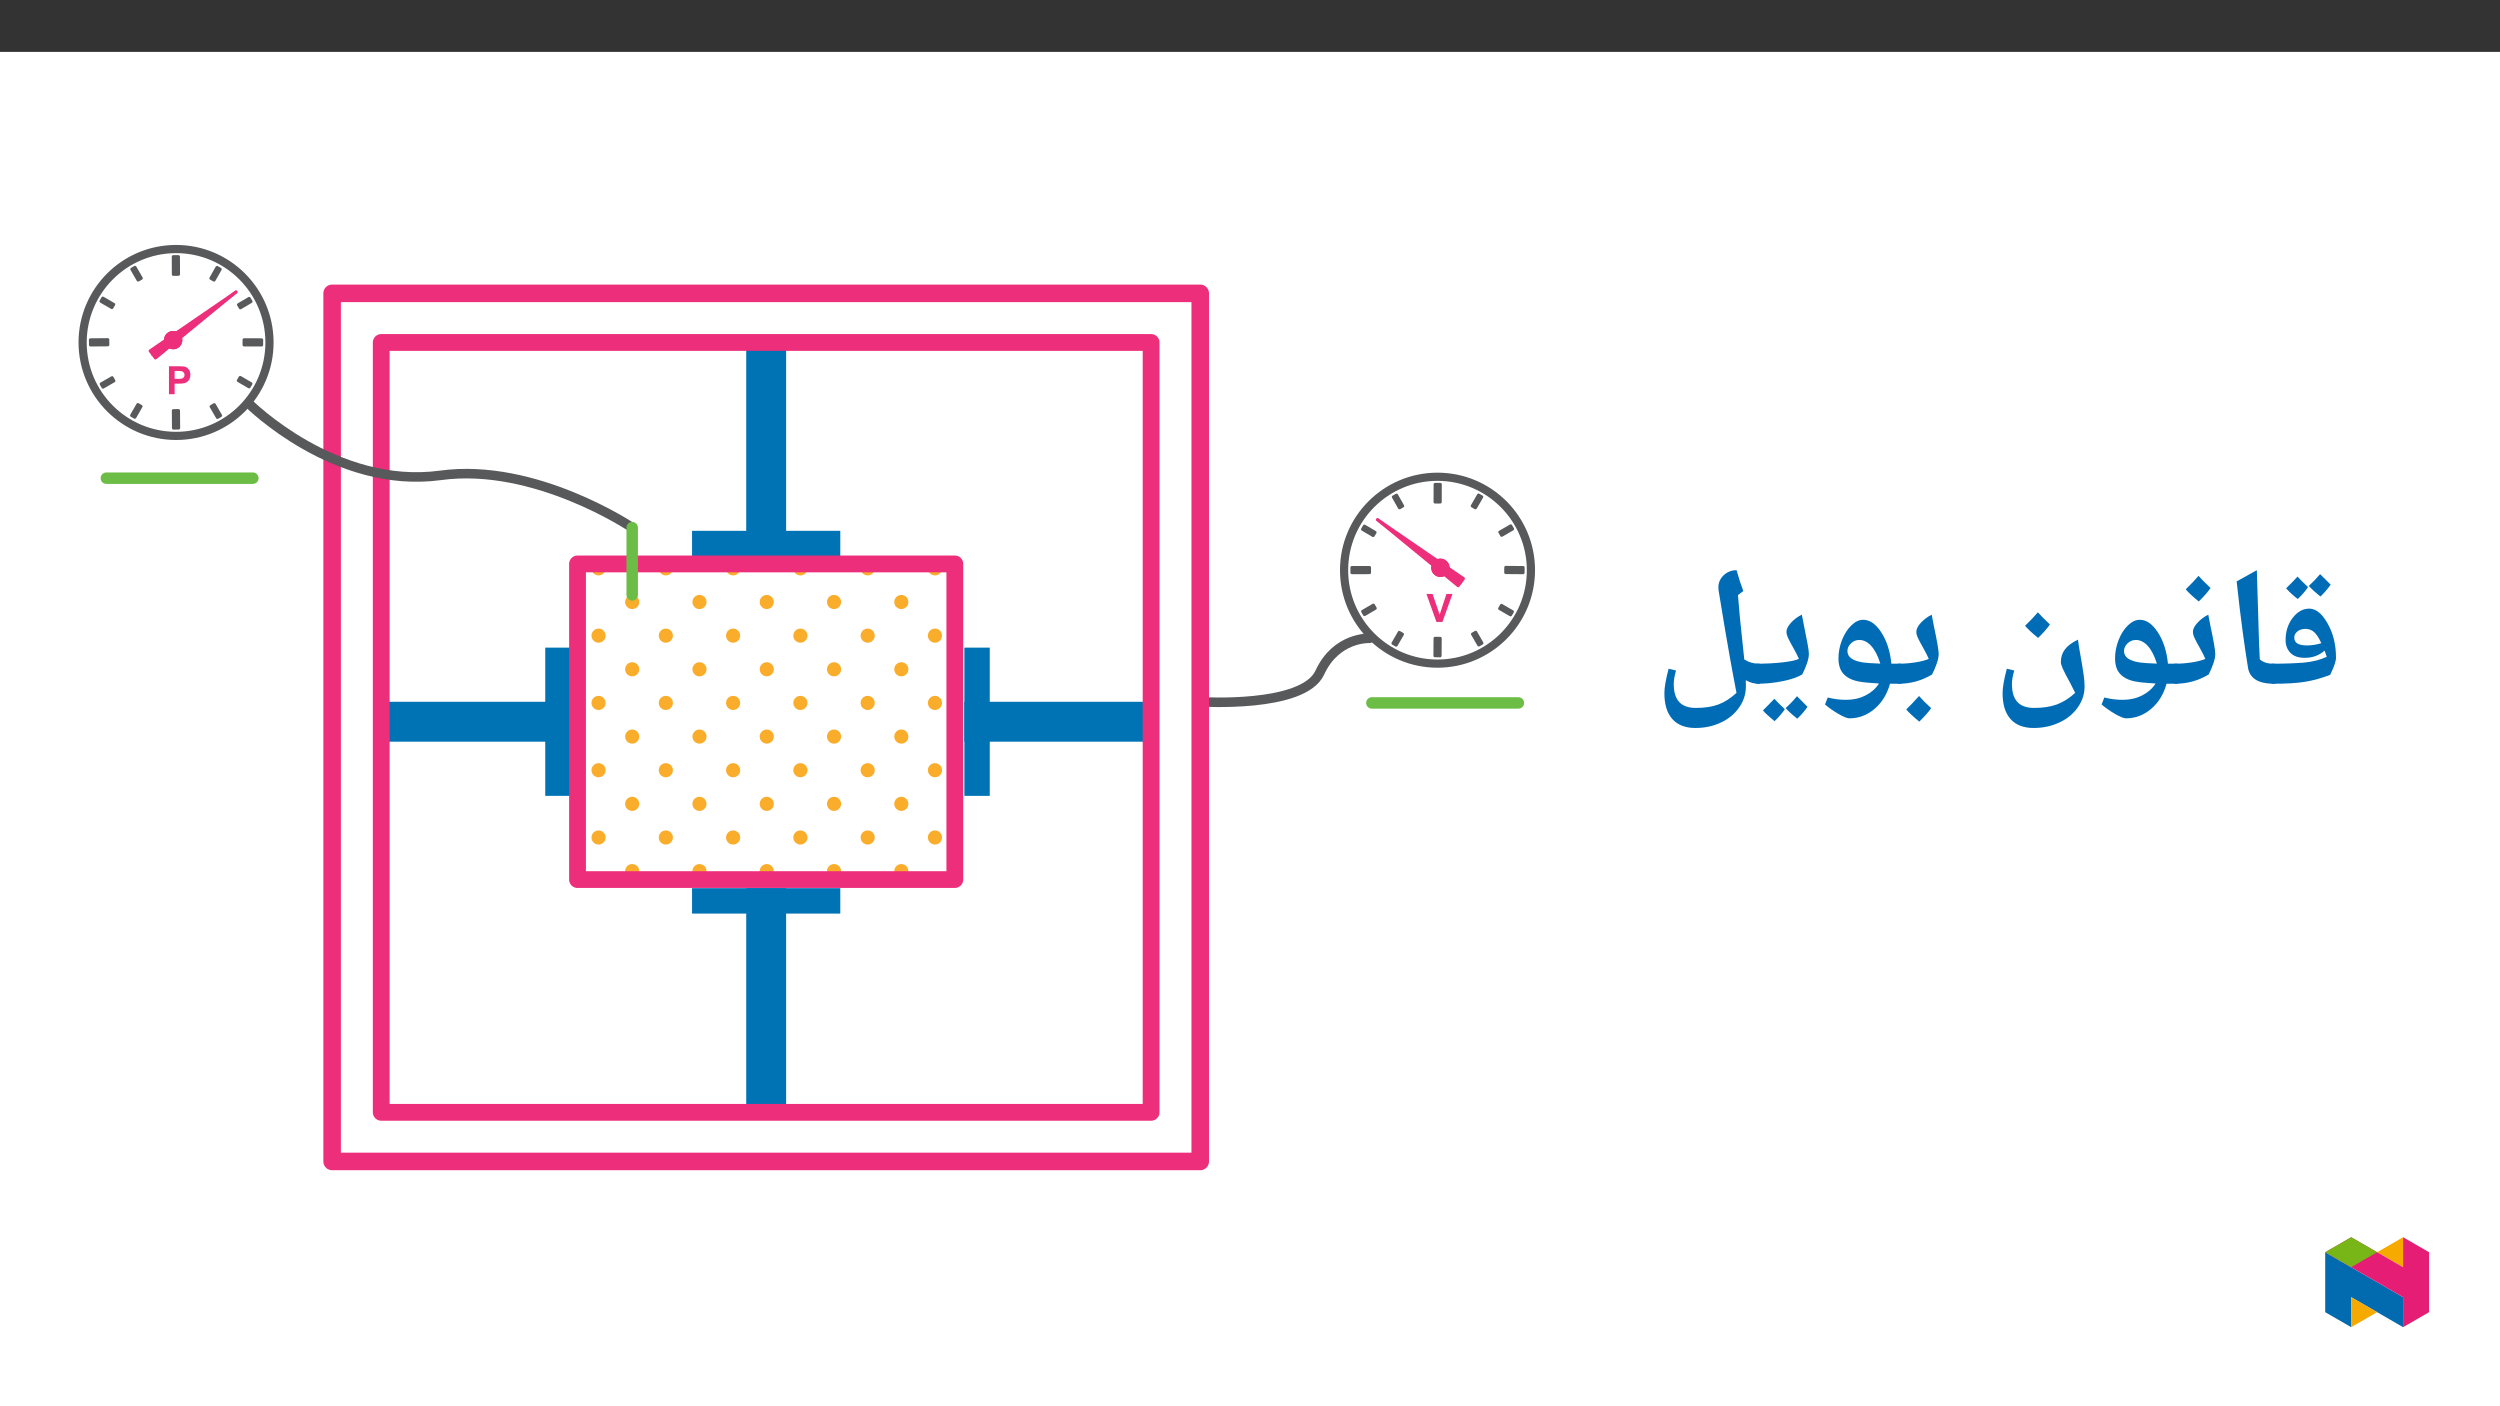 ﻿<?xml version="1.0" encoding="utf-8"?>
<svg xmlns="http://www.w3.org/2000/svg" xmlns:xlink="http://www.w3.org/1999/xlink" viewBox="0 0 960 540" version="1.1">
  <rect x="0" y="0" width="960" height="540" fill="#333333" stroke="none"/>
  <defs>
    <g>
      <symbol overflow="visible" id="glyph0-0">
        <path style="stroke:none;" d="M 1.875 0 L 1.875 -9.375 L 9.375 -9.375 L 9.375 0 Z M 2.109 -0.234 L 9.141 -0.234 L 9.141 -9.141 L 2.109 -9.141 Z M 2.109 -0.234 " />
      </symbol>
      <symbol overflow="visible" id="glyph0-1">
        <path style="stroke:none;" d="M 3.828 0 L 0 -10.734 L 2.344 -10.734 L 5.062 -2.797 L 7.688 -10.734 L 9.984 -10.734 L 6.141 0 Z M 3.828 0 " />
      </symbol>
      <symbol overflow="visible" id="glyph0-2">
        <path style="stroke:none;" d="M 1.094 0 L 1.094 -10.734 L 4.578 -10.734 C 5.891 -10.734 6.75 -10.68 7.156 -10.578 C 7.77 -10.41 8.281 -10.055 8.688 -9.516 C 9.102 -8.984 9.312 -8.289 9.312 -7.438 C 9.312 -6.781 9.191 -6.223 8.953 -5.766 C 8.711 -5.316 8.41 -4.961 8.047 -4.703 C 7.68 -4.453 7.305 -4.285 6.922 -4.203 C 6.398 -4.098 5.648 -4.047 4.672 -4.047 L 3.266 -4.047 L 3.266 0 Z M 3.266 -8.922 L 3.266 -5.875 L 4.453 -5.875 C 5.305 -5.875 5.875 -5.93 6.156 -6.047 C 6.445 -6.16 6.672 -6.332 6.828 -6.562 C 6.992 -6.801 7.078 -7.082 7.078 -7.406 C 7.078 -7.789 6.961 -8.109 6.734 -8.359 C 6.504 -8.617 6.211 -8.781 5.859 -8.844 C 5.609 -8.895 5.094 -8.922 4.312 -8.922 Z M 3.266 -8.922 " />
      </symbol>
      <symbol overflow="visible" id="glyph1-0">
        <path style="stroke:none;" d="M 6.125 -46.406 L 32.812 -46.406 L 32.812 0 L 6.125 0 Z M 9.422 -3.297 L 29.516 -3.297 L 29.516 -43.094 L 9.422 -43.094 Z M 9.422 -3.297 " />
      </symbol>
      <symbol overflow="visible" id="glyph1-1">
        <path style="stroke:none;" d="M 15.938 3.75 Z M 13.547 -33.234 Z M 20.922 -10.922 C 20.723 -11.492 20.445 -12.285 20.094 -13.297 C 19.051 -12.391 17.898 -11.703 16.641 -11.234 C 15.391 -10.766 14.008 -10.531 12.5 -10.531 C 10.008 -10.531 8.156 -11.176 6.938 -12.469 C 5.719 -13.758 5.109 -15.379 5.109 -17.328 C 5.109 -20.629 6.008 -23.469 7.812 -25.844 C 9.625 -28.227 11.75 -29.422 14.188 -29.422 C 16.75 -29.422 19.102 -27.52 21.25 -23.719 C 23.395 -19.926 24.469 -15.551 24.469 -10.594 C 24.469 -9.238 23.719 -7.039 22.219 -4 C 19.039 -2.77 15.906 -1.891 12.812 -1.359 C 9.727 -0.836 5.477 -0.578 0.062 -0.578 C -0.344 -0.578 -0.547 -0.773 -0.547 -1.172 L -0.547 -7.75 C -0.547 -8.102 -0.344 -8.281 0.062 -8.281 C 4.82 -8.281 8.848 -8.422 12.141 -8.703 C 15.43 -8.992 18.359 -9.734 20.922 -10.922 Z M 8.438 -18.375 C 8.438 -17.344 8.82 -16.57 9.594 -16.062 C 10.375 -15.551 11.629 -15.297 13.359 -15.297 C 15.141 -15.297 16.961 -15.582 18.828 -16.156 C 17.973 -18.062 17.082 -19.453 16.156 -20.328 C 15.227 -21.203 14.098 -21.641 12.766 -21.641 C 11.43 -21.641 10.375 -21.301 9.594 -20.625 C 8.82 -19.945 8.438 -19.195 8.438 -18.375 Z M 13.734 -37.688 C 12.648 -36.102 11.328 -34.582 9.766 -33.125 C 7.898 -34.582 6.414 -35.945 5.312 -37.219 L 7.641 -39.562 L 9.703 -41.719 C 10.504 -40.789 11.848 -39.445 13.734 -37.688 Z M 22.422 -38.641 C 21.297 -37.016 19.984 -35.492 18.484 -34.078 C 16.691 -35.492 15.203 -36.848 14.016 -38.141 C 15.598 -39.598 17.047 -41.109 18.359 -42.672 C 19.141 -41.848 20.492 -40.504 22.422 -38.641 Z M 13.922 -44.266 Z M 13.891 -33.125 Z M 13.891 -33.125 " />
      </symbol>
      <symbol overflow="visible" id="glyph1-2">
        <path style="stroke:none;" d="M 19.844 -1.109 C 19.844 -0.754 19.66 -0.578 19.297 -0.578 C 13.305 -0.578 9.977 -2.633 9.312 -6.75 C 8.645 -10.863 7.957 -15.516 7.25 -20.703 C 6.539 -25.898 5.773 -32.297 4.953 -39.891 L 12.703 -44.188 L 13.609 -14.406 L 13.609 -15.047 L 13.844 -9.938 C 14.625 -9.301 15.445 -8.859 16.312 -8.609 C 17.176 -8.367 18.211 -8.25 19.422 -8.25 C 19.703 -8.25 19.844 -8.082 19.844 -7.75 Z M 8.312 -47.359 Z M 11.266 3.75 Z M 11.266 3.75 " />
      </symbol>
      <symbol overflow="visible" id="glyph1-3">
        <path style="stroke:none;" d="M 0 -0.578 C -0.363 -0.578 -0.547 -0.754 -0.547 -1.109 L -0.547 -7.75 C -0.547 -8.102 -0.363 -8.281 0 -8.281 C 2.156 -8.281 4.32 -8.453 6.5 -8.797 C 8.688 -9.148 10.379 -9.594 11.578 -10.125 C 11.016 -11.395 10.445 -12.539 9.875 -13.562 C 9.301 -14.594 8.785 -15.523 8.328 -16.359 C 7.879 -17.191 7.508 -17.945 7.219 -18.625 C 6.938 -19.301 6.797 -19.926 6.797 -20.5 C 6.797 -21.562 7.379 -22.727 8.547 -24 C 9.723 -25.27 11.109 -26.305 12.703 -27.109 L 13.516 -22.859 C 14.766 -17.035 15.391 -13.414 15.391 -12 C 15.391 -11 15.141 -9.781 14.641 -8.344 C 14.148 -6.906 13.555 -5.508 12.859 -4.156 C 8.922 -1.77 4.633 -0.578 0 -0.578 Z M 9.016 -31.859 Z M 8.25 3.75 Z M 13.578 -37.344 C 12.547 -35.844 11.035 -34.117 9.047 -32.172 C 6.91 -33.898 5.238 -35.453 4.031 -36.828 C 6.02 -38.754 7.66 -40.484 8.953 -42.016 C 9.879 -40.953 11.422 -39.395 13.578 -37.344 Z M 9.047 -31.531 Z M 8.984 -43.594 Z M 8.984 -43.594 " />
      </symbol>
      <symbol overflow="visible" id="glyph1-4">
        <path style="stroke:none;" d="M 32.281 -0.578 L 28.281 -0.578 C 27.156 3.461 25.172 6.688 22.328 9.094 C 19.484 11.5 16.273 12.703 12.703 12.703 C 11.867 12.703 10.504 12.16 8.609 11.078 C 6.723 9.992 4.961 8.766 3.328 7.391 L 4.375 4.703 C 6.688 5.297 9.055 5.594 11.484 5.594 C 14.234 5.594 16.711 5.023 18.922 3.891 C 21.141 2.754 22.852 1.234 24.062 -0.672 C 20.332 -0.879 17.633 -1.156 15.969 -1.5 C 14.312 -1.852 12.91 -2.422 11.766 -3.203 C 10.629 -3.984 9.801 -4.957 9.281 -6.125 C 8.758 -7.289 8.5 -8.695 8.5 -10.344 C 8.5 -12.719 8.953 -15.062 9.859 -17.375 C 10.773 -19.695 11.973 -21.57 13.453 -23 C 14.93 -24.426 16.438 -25.141 17.969 -25.141 C 20.551 -25.141 22.891 -23.508 24.984 -20.25 C 27.078 -16.988 28.352 -13 28.812 -8.281 L 32.281 -8.281 C 32.633 -8.281 32.812 -8.102 32.812 -7.75 L 32.812 -1.109 C 32.812 -0.754 32.633 -0.578 32.281 -0.578 Z M 16.5 -17.391 C 15.227 -17.391 14.148 -16.945 13.266 -16.062 C 12.379 -15.176 11.938 -14.203 11.938 -13.141 C 11.938 -10.742 14.07 -9.266 18.344 -8.703 C 19.27 -8.566 21.344 -8.438 24.562 -8.312 C 23.656 -11.258 22.504 -13.508 21.109 -15.062 C 19.711 -16.613 18.176 -17.391 16.5 -17.391 Z M 17.609 -29.891 Z M 14.281 15.875 Z M 17.297 -39.109 Z M 17.297 -39.109 " />
      </symbol>
      <symbol overflow="visible" id="glyph1-5">
        <path style="stroke:none;" d="M 16.344 16.406 C 12.445 16.406 9.484 15.258 7.453 12.969 C 5.422 10.688 4.406 7.379 4.406 3.047 C 4.406 0.867 4.945 -2.258 6.031 -6.344 L 8.891 -5.656 C 8.297 -3.688 8 -1.957 8 -0.469 C 8 2.613 8.695 4.91 10.094 6.422 C 11.488 7.941 13.625 8.703 16.5 8.703 C 19.926 8.703 22.836 8.258 25.234 7.375 C 27.641 6.5 29.988 5.016 32.281 2.922 L 30.438 -0.734 C 28.938 -3.484 27.953 -5.383 27.484 -6.438 C 27.016 -7.5 26.781 -8.336 26.781 -8.953 C 26.781 -10.797 27.312 -12.414 28.375 -13.812 C 29.438 -15.207 31.098 -16.441 33.359 -17.516 C 33.547 -15.992 33.785 -14.414 34.078 -12.781 C 34.379 -11.156 34.66 -9.562 34.922 -8 C 35.191 -6.438 35.422 -4.926 35.609 -3.469 C 35.797 -2.02 35.891 -0.707 35.891 0.469 C 35.891 3.352 35.02 6.031 33.281 8.5 C 31.551 10.977 29.18 12.914 26.172 14.312 C 23.172 15.707 19.895 16.406 16.344 16.406 Z M 17.703 -17.516 Z M 2.188 16.469 Z M 17.938 19.578 Z M 22.578 -23.344 C 21.547 -21.844 20.035 -20.117 18.047 -18.172 C 15.91 -19.898 14.238 -21.453 13.031 -22.828 C 15.02 -24.754 16.66 -26.484 17.953 -28.016 C 18.879 -26.953 20.422 -25.395 22.578 -23.344 Z M 18.047 -17.531 Z M 17.984 -29.594 Z M 17.984 -29.594 " />
      </symbol>
      <symbol overflow="visible" id="glyph1-6">
        <path style="stroke:none;" d="M 0 -0.578 C -0.363 -0.578 -0.547 -0.754 -0.547 -1.109 L -0.547 -7.75 C -0.547 -8.102 -0.363 -8.281 0 -8.281 C 2.156 -8.281 4.32 -8.453 6.5 -8.797 C 8.688 -9.148 10.379 -9.594 11.578 -10.125 C 11.016 -11.395 10.445 -12.539 9.875 -13.562 C 9.301 -14.594 8.785 -15.523 8.328 -16.359 C 7.879 -17.191 7.508 -17.945 7.219 -18.625 C 6.938 -19.301 6.797 -19.926 6.797 -20.5 C 6.797 -21.562 7.379 -22.727 8.547 -24 C 9.723 -25.27 11.109 -26.305 12.703 -27.109 L 13.516 -22.859 C 14.766 -17.035 15.391 -13.414 15.391 -12 C 15.391 -11 15.141 -9.781 14.641 -8.344 C 14.148 -6.906 13.555 -5.508 12.859 -4.156 C 8.922 -1.77 4.633 -0.578 0 -0.578 Z M 9.016 -31.859 Z M 8.25 3.75 Z M 12.5 8.797 C 11.508 10.234 9.988 11.957 7.938 13.969 C 5.645 12.082 3.973 10.523 2.922 9.297 C 4.629 7.629 6.27 5.906 7.844 4.125 C 8.914 5.375 10.469 6.93 12.5 8.797 Z M 7.844 2.547 Z M 7.938 14.594 Z M 7.844 3.484 Z M 7.938 9.047 Z M 7.938 9.047 " />
      </symbol>
      <symbol overflow="visible" id="glyph1-7">
        <path style="stroke:none;" d="M 0 -0.578 C -0.363 -0.578 -0.547 -0.754 -0.547 -1.109 L -0.547 -7.75 C -0.547 -8.102 -0.363 -8.281 0 -8.281 C 3.406 -8.281 6.625 -8.445 9.656 -8.781 C 12.695 -9.125 14.82 -9.57 16.031 -10.125 C 15.457 -11.395 14.883 -12.539 14.312 -13.562 C 13.738 -14.594 13.223 -15.523 12.766 -16.359 C 12.316 -17.191 11.945 -17.945 11.656 -18.625 C 11.375 -19.301 11.234 -19.926 11.234 -20.5 C 11.234 -21.539 11.805 -22.703 12.953 -23.984 C 14.109 -25.266 15.504 -26.305 17.141 -27.109 L 17.969 -22.859 C 18.582 -19.805 19.047 -17.453 19.359 -15.797 C 19.68 -14.148 19.844 -12.883 19.844 -12 C 19.844 -11 19.594 -9.781 19.094 -8.344 C 18.594 -6.906 17.992 -5.508 17.297 -4.156 C 15.516 -3.082 12.992 -2.219 9.734 -1.562 C 6.484 -0.906 3.238 -0.578 0 -0.578 Z M 12.5 -31.859 Z M 11.422 3.75 Z M 10.609 9.219 C 9.535 10.801 8.219 12.328 6.656 13.797 C 4.551 12.055 3.066 10.68 2.203 9.672 L 4.516 7.344 L 6.578 5.188 C 7.148 5.844 8.492 7.188 10.609 9.219 Z M 19.312 8.266 C 18.445 9.617 17.145 11.145 15.406 12.844 C 13.477 11.332 11.977 9.969 10.906 8.75 C 12.281 7.562 13.738 6.047 15.281 4.203 C 15.531 4.484 16.875 5.836 19.312 8.266 Z M 10.969 4.203 Z M 10.938 14.422 Z M 10.938 9.344 Z M 10.938 9.344 " />
      </symbol>
      <symbol overflow="visible" id="glyph1-8">
        <path style="stroke:none;" d="M 32.062 2.922 L 30.625 -4.672 C 30.227 -6.68 29.254 -12.191 27.703 -21.203 L 25.203 -36.312 L 25.109 -37.547 C 25.109 -39.41 25.797 -40.984 27.172 -42.266 C 28.547 -43.547 30.188 -44.188 32.094 -44.188 C 32.895 -41.258 33.758 -38.594 34.688 -36.188 L 32.625 -34.625 L 33.422 -25.484 L 35.047 -9.969 L 35.047 -9.906 C 36.773 -8.82 38.645 -8.281 40.656 -8.281 C 41.039 -8.281 41.234 -8.102 41.234 -7.75 L 41.234 -1.109 C 41.234 -0.754 41.039 -0.578 40.656 -0.578 C 39.832 -0.578 39.016 -0.676 38.203 -0.875 C 37.398 -1.07 36.547 -1.426 35.641 -1.938 L 35.672 0.469 C 35.672 3.375 34.805 6.062 33.078 8.531 C 31.359 11.008 29.016 12.941 26.047 14.328 C 23.086 15.711 19.844 16.406 16.312 16.406 C 12.414 16.406 9.453 15.258 7.422 12.969 C 5.391 10.688 4.375 7.379 4.375 3.047 C 4.375 0.867 4.914 -2.258 6 -6.344 L 8.859 -5.656 C 8.266 -3.688 7.969 -1.957 7.969 -0.469 C 7.969 2.613 8.664 4.91 10.062 6.422 C 11.457 7.941 13.594 8.703 16.469 8.703 C 19.852 8.703 22.723 8.266 25.078 7.391 C 27.441 6.523 29.77 5.035 32.062 2.922 Z M 16.219 -31.328 Z M 2.156 16.469 Z M 27.969 -47.359 Z M 20.125 19.578 Z M 20.125 19.578 " />
      </symbol>
    </g>
    <clipPath id="clip1">
      <path d="M 356 216.547 L 362 216.547 L 362 221 L 356 221 Z M 356 216.547 " />
    </clipPath>
    <clipPath id="clip2">
      <path d="M 330 216.547 L 336 216.547 L 336 221 L 330 221 Z M 330 216.547 " />
    </clipPath>
    <clipPath id="clip3">
      <path d="M 304 216.547 L 311 216.547 L 311 221 L 304 221 Z M 304 216.547 " />
    </clipPath>
    <clipPath id="clip4">
      <path d="M 278 216.547 L 285 216.547 L 285 221 L 278 221 Z M 278 216.547 " />
    </clipPath>
    <clipPath id="clip5">
      <path d="M 252 216.547 L 259 216.547 L 259 221 L 252 221 Z M 252 216.547 " />
    </clipPath>
    <clipPath id="clip6">
      <path d="M 227 216.547 L 233 216.547 L 233 221 L 227 221 Z M 227 216.547 " />
    </clipPath>
    <clipPath id="clip7">
      <path d="M 343 331 L 349 331 L 349 337.75 L 343 337.75 Z M 343 331 " />
    </clipPath>
    <clipPath id="clip8">
      <path d="M 317 331 L 323 331 L 323 337.75 L 317 337.75 Z M 317 331 " />
    </clipPath>
    <clipPath id="clip9">
      <path d="M 291 331 L 298 331 L 298 337.75 L 291 337.75 Z M 291 331 " />
    </clipPath>
    <clipPath id="clip10">
      <path d="M 265 331 L 272 331 L 272 337.75 L 265 337.75 Z M 265 331 " />
    </clipPath>
    <clipPath id="clip11">
      <path d="M 240 331 L 246 331 L 246 337.75 L 240 337.75 Z M 240 331 " />
    </clipPath>
    <clipPath id="clip13">
      <path d="M 0.758 3 L 10.945 3 L 10.945 14 L 0.758 14 Z M 0.758 3 " />
    </clipPath>
    <clipPath id="clip12">
      <rect width="11" height="20" />
    </clipPath>
    <g id="surface7" clip-path="url(#clip12)">
      <g clip-path="url(#clip13)" clip-rule="nonzero">
        <g style="fill:rgb(92.899%,17.999%,47.8%);fill-opacity:1;">
          <use xlink:href="#glyph0-1" x="0.758" y="13.816" />
        </g>
      </g>
    </g>
    <clipPath id="clip14">
      <path d="M 124 109 L 465 109 L 465 449.367 L 124 449.367 Z M 124 109 " />
    </clipPath>
    <clipPath id="clip15">
      <path d="M 514 181 L 589.453 181 L 589.453 257 L 514 257 Z M 514 181 " />
    </clipPath>
    <clipPath id="clip17">
      <path d="M 1 2 L 10.695 2 L 10.695 14 L 1 14 Z M 1 2 " />
    </clipPath>
    <clipPath id="clip16">
      <rect width="11" height="20" />
    </clipPath>
    <g id="surface6" clip-path="url(#clip16)">
      <g clip-path="url(#clip17)" clip-rule="nonzero">
        <g style="fill:rgb(92.899%,17.999%,47.8%);fill-opacity:1;">
          <use xlink:href="#glyph0-2" x="0.786" y="13.373" />
        </g>
      </g>
    </g>
    <clipPath id="clip18">
      <path d="M 30.156 94.059 L 105 94.059 L 105 169 L 30.156 169 Z M 30.156 94.059 " />
    </clipPath>
    <clipPath id="clip19">
      <path d="M 30.156 94.059 L 106 94.059 L 106 169 L 30.156 169 Z M 30.156 94.059 " />
    </clipPath>
    <clipPath id="clip20">
      <path d="M 892.875 480 L 923 480 L 923 509.637 L 892.875 509.637 Z M 892.875 480 " />
    </clipPath>
    <clipPath id="clip21">
      <path d="M 902 498 L 913 498 L 913 509.637 L 902 509.637 Z M 902 498 " />
    </clipPath>
    <clipPath id="clip22">
      <path d="M 912 475.094 L 923 475.094 L 923 487 L 912 487 Z M 912 475.094 " />
    </clipPath>
    <clipPath id="clip23">
      <path d="M 892.875 475.094 L 932.762 475.094 L 932.762 509.637 L 892.875 509.637 Z M 892.875 475.094 " />
    </clipPath>
    <clipPath id="clip24">
      <path d="M 892.875 475.094 L 913 475.094 L 913 487 L 892.875 487 Z M 892.875 475.094 " />
    </clipPath>
  </defs>
  <g id="surface1">
    <path style=" stroke:none;fill-rule:nonzero;fill:rgb(100%,100%,100%);fill-opacity:1;" d="M 0 559.926 L 960 559.926 L 960 19.926 L 0 19.926 Z M 0 559.926 " />
    <path style="fill:none;stroke-width:4.791;stroke-linecap:round;stroke-linejoin:round;stroke:rgb(34.499%,34.9%,35.699%);stroke-opacity:1;stroke-miterlimit:4;" d="M -0.003 0.001 C -0.003 0.001 -16.685 0.813 -24.967 -17.222 C -33.244 -35.257 -84.995 -31.877 -84.995 -31.877 " transform="matrix(0.765,0,0,-0.765,525.904,245.102)" />
    <path style=" stroke:none;fill-rule:nonzero;fill:rgb(0%,45.099%,70.999%);fill-opacity:1;" d="M 301.871 427.133 L 286.547 427.133 L 286.547 341.062 L 301.871 341.062 Z M 301.871 427.133 " />
    <path style=" stroke:none;fill-rule:nonzero;fill:rgb(0%,45.099%,70.999%);fill-opacity:1;" d="M 322.672 350.816 L 265.746 350.816 L 265.746 341.062 L 322.672 341.062 Z M 322.672 350.816 " />
    <path style=" stroke:none;fill-rule:nonzero;fill:rgb(0%,45.099%,70.999%);fill-opacity:1;" d="M 286.547 131.508 L 301.871 131.508 L 301.871 213.586 L 286.547 213.586 Z M 286.547 131.508 " />
    <path style=" stroke:none;fill-rule:nonzero;fill:rgb(0%,45.099%,70.999%);fill-opacity:1;" d="M 265.746 203.836 L 322.672 203.836 L 322.672 213.586 L 265.746 213.586 Z M 265.746 203.836 " />
    <path style=" stroke:none;fill-rule:nonzero;fill:rgb(0%,45.099%,70.999%);fill-opacity:1;" d="M 443.051 284.812 L 370.32 284.812 L 370.32 269.488 L 443.051 269.488 Z M 443.051 284.812 " />
    <path style=" stroke:none;fill-rule:nonzero;fill:rgb(0%,45.099%,70.999%);fill-opacity:1;" d="M 380.07 305.613 L 370.316 305.613 L 370.316 248.688 L 380.07 248.688 Z M 380.07 305.613 " />
    <path style=" stroke:none;fill-rule:nonzero;fill:rgb(0%,45.099%,70.999%);fill-opacity:1;" d="M 146.395 269.488 L 219.129 269.488 L 219.129 284.812 L 146.395 284.812 Z M 146.395 269.488 " />
    <path style=" stroke:none;fill-rule:nonzero;fill:rgb(0%,45.099%,70.999%);fill-opacity:1;" d="M 209.375 248.688 L 219.129 248.688 L 219.129 305.609 L 209.375 305.609 Z M 209.375 248.688 " />
    <g clip-path="url(#clip1)" clip-rule="nonzero">
      <path style=" stroke:none;fill-rule:nonzero;fill:rgb(98%,67.499%,16.899%);fill-opacity:1;" d="M 358.59 215.574 C 360.07 215.332 361.465 216.34 361.703 217.82 C 361.945 219.297 360.938 220.691 359.461 220.934 C 357.98 221.172 356.586 220.168 356.344 218.688 C 356.105 217.207 357.109 215.812 358.59 215.574 " />
    </g>
    <path style=" stroke:none;fill-rule:nonzero;fill:rgb(98%,67.499%,16.899%);fill-opacity:1;" d="M 346.105 228.457 C 347.605 228.457 348.82 229.672 348.82 231.172 C 348.82 232.672 347.605 233.887 346.105 233.887 C 344.609 233.887 343.395 232.672 343.395 231.172 C 343.395 229.672 344.609 228.457 346.105 228.457 " />
    <g clip-path="url(#clip2)" clip-rule="nonzero">
      <path style=" stroke:none;fill-rule:nonzero;fill:rgb(98%,67.499%,16.899%);fill-opacity:1;" d="M 330.523 217.754 C 330.797 216.281 332.215 215.309 333.691 215.586 C 335.164 215.863 336.133 217.281 335.855 218.754 C 335.582 220.227 334.164 221.199 332.688 220.922 C 331.215 220.645 330.246 219.227 330.523 217.754 " />
    </g>
    <path style=" stroke:none;fill-rule:nonzero;fill:rgb(98%,67.499%,16.899%);fill-opacity:1;" d="M 320.27 228.457 C 321.77 228.457 322.984 229.672 322.984 231.172 C 322.984 232.672 321.77 233.887 320.27 233.887 C 318.773 233.887 317.559 232.672 317.559 231.172 C 317.559 229.672 318.773 228.457 320.27 228.457 " />
    <g clip-path="url(#clip3)" clip-rule="nonzero">
      <path style=" stroke:none;fill-rule:nonzero;fill:rgb(98%,67.499%,16.899%);fill-opacity:1;" d="M 307.352 215.539 C 308.852 215.539 310.066 216.754 310.066 218.254 C 310.066 219.754 308.852 220.969 307.352 220.969 C 305.855 220.969 304.637 219.754 304.637 218.254 C 304.637 216.754 305.855 215.539 307.352 215.539 " />
    </g>
    <path style=" stroke:none;fill-rule:nonzero;fill:rgb(98%,67.499%,16.899%);fill-opacity:1;" d="M 294.434 228.457 C 295.934 228.457 297.148 229.672 297.148 231.172 C 297.148 232.672 295.934 233.887 294.434 233.887 C 292.938 233.887 291.723 232.672 291.723 231.172 C 291.723 229.672 292.938 228.457 294.434 228.457 " />
    <path style=" stroke:none;fill-rule:nonzero;fill:rgb(98%,67.499%,16.899%);fill-opacity:1;" d="M 358.59 241.41 C 360.07 241.168 361.465 242.176 361.703 243.656 C 361.945 245.133 360.938 246.527 359.461 246.77 C 357.98 247.008 356.586 246.004 356.344 244.523 C 356.105 243.043 357.109 241.648 358.59 241.41 " />
    <path style=" stroke:none;fill-rule:nonzero;fill:rgb(98%,67.499%,16.899%);fill-opacity:1;" d="M 346.105 254.293 C 347.605 254.293 348.82 255.508 348.82 257.008 C 348.82 258.508 347.605 259.723 346.105 259.723 C 344.609 259.723 343.395 258.508 343.395 257.008 C 343.395 255.508 344.609 254.293 346.105 254.293 " />
    <path style=" stroke:none;fill-rule:nonzero;fill:rgb(98%,67.499%,16.899%);fill-opacity:1;" d="M 358.59 267.246 C 360.07 267.004 361.465 268.012 361.703 269.492 C 361.945 270.969 360.938 272.363 359.461 272.605 C 357.98 272.844 356.586 271.84 356.344 270.359 C 356.105 268.879 357.109 267.484 358.59 267.246 " />
    <path style=" stroke:none;fill-rule:nonzero;fill:rgb(98%,67.499%,16.899%);fill-opacity:1;" d="M 346.105 280.129 C 347.605 280.129 348.82 281.344 348.82 282.844 C 348.82 284.344 347.605 285.559 346.105 285.559 C 344.609 285.559 343.395 284.344 343.395 282.844 C 343.395 281.344 344.609 280.129 346.105 280.129 " />
    <path style=" stroke:none;fill-rule:nonzero;fill:rgb(98%,67.499%,16.899%);fill-opacity:1;" d="M 330.523 243.59 C 330.797 242.117 332.215 241.145 333.691 241.422 C 335.164 241.699 336.133 243.117 335.855 244.59 C 335.578 246.062 334.164 247.035 332.688 246.758 C 331.215 246.48 330.246 245.062 330.523 243.59 " />
    <path style=" stroke:none;fill-rule:nonzero;fill:rgb(98%,67.499%,16.899%);fill-opacity:1;" d="M 320.27 254.293 C 321.77 254.293 322.984 255.508 322.984 257.008 C 322.984 258.508 321.77 259.723 320.27 259.723 C 318.773 259.723 317.559 258.508 317.559 257.008 C 317.559 255.508 318.773 254.293 320.27 254.293 " />
    <path style=" stroke:none;fill-rule:nonzero;fill:rgb(98%,67.499%,16.899%);fill-opacity:1;" d="M 307.352 241.375 C 308.852 241.375 310.066 242.59 310.066 244.09 C 310.066 245.59 308.852 246.805 307.352 246.805 C 305.855 246.805 304.637 245.59 304.637 244.09 C 304.637 242.59 305.855 241.375 307.352 241.375 " />
    <path style=" stroke:none;fill-rule:nonzero;fill:rgb(98%,67.499%,16.899%);fill-opacity:1;" d="M 291.797 256.367 C 292.152 254.91 293.621 254.016 295.078 254.371 C 296.535 254.727 297.426 256.195 297.074 257.648 C 296.719 259.105 295.25 260 293.793 259.645 C 292.336 259.289 291.445 257.82 291.797 256.367 " />
    <path style=" stroke:none;fill-rule:nonzero;fill:rgb(98%,67.499%,16.899%);fill-opacity:1;" d="M 330.523 269.426 C 330.797 267.953 332.215 266.98 333.691 267.258 C 335.164 267.535 336.133 268.953 335.855 270.426 C 335.582 271.898 334.164 272.871 332.688 272.594 C 331.215 272.316 330.246 270.898 330.523 269.426 " />
    <path style=" stroke:none;fill-rule:nonzero;fill:rgb(98%,67.499%,16.899%);fill-opacity:1;" d="M 320.27 280.129 C 321.77 280.129 322.984 281.344 322.984 282.844 C 322.984 284.344 321.77 285.559 320.27 285.559 C 318.773 285.559 317.559 284.344 317.559 282.844 C 317.559 281.344 318.773 280.129 320.27 280.129 " />
    <path style=" stroke:none;fill-rule:nonzero;fill:rgb(98%,67.499%,16.899%);fill-opacity:1;" d="M 307.352 267.211 C 308.852 267.211 310.066 268.426 310.066 269.926 C 310.066 271.426 308.852 272.641 307.352 272.641 C 305.855 272.641 304.637 271.426 304.637 269.926 C 304.637 268.426 305.855 267.211 307.352 267.211 " />
    <path style=" stroke:none;fill-rule:nonzero;fill:rgb(98%,67.499%,16.899%);fill-opacity:1;" d="M 291.797 282.203 C 292.152 280.746 293.621 279.852 295.078 280.207 C 296.535 280.562 297.426 282.031 297.074 283.488 C 296.719 284.941 295.25 285.836 293.793 285.48 C 292.336 285.125 291.445 283.656 291.797 282.203 " />
    <g clip-path="url(#clip4)" clip-rule="nonzero">
      <path style=" stroke:none;fill-rule:nonzero;fill:rgb(98%,67.499%,16.899%);fill-opacity:1;" d="M 281.516 215.539 C 283.016 215.539 284.23 216.754 284.23 218.254 C 284.23 219.754 283.016 220.969 281.516 220.969 C 280.02 220.969 278.801 219.754 278.801 218.254 C 278.801 216.754 280.02 215.539 281.516 215.539 " />
    </g>
    <path style=" stroke:none;fill-rule:nonzero;fill:rgb(98%,67.499%,16.899%);fill-opacity:1;" d="M 268.598 228.457 C 270.098 228.457 271.312 229.672 271.312 231.172 C 271.312 232.672 270.098 233.887 268.598 233.887 C 267.102 233.887 265.887 232.672 265.887 231.172 C 265.887 229.672 267.102 228.457 268.598 228.457 " />
    <g clip-path="url(#clip5)" clip-rule="nonzero">
      <path style=" stroke:none;fill-rule:nonzero;fill:rgb(98%,67.499%,16.899%);fill-opacity:1;" d="M 255.195 215.582 C 256.668 215.312 258.082 216.293 258.352 217.766 C 258.621 219.242 257.645 220.656 256.168 220.926 C 254.695 221.195 253.281 220.215 253.012 218.742 C 252.742 217.266 253.719 215.852 255.195 215.582 " />
    </g>
    <path style=" stroke:none;fill-rule:nonzero;fill:rgb(98%,67.499%,16.899%);fill-opacity:1;" d="M 241.98 228.574 C 243.414 228.141 244.93 228.953 245.363 230.391 C 245.793 231.824 244.98 233.34 243.547 233.77 C 242.109 234.203 240.598 233.391 240.164 231.957 C 239.73 230.52 240.547 229.004 241.98 228.574 " />
    <g clip-path="url(#clip6)" clip-rule="nonzero">
      <path style=" stroke:none;fill-rule:nonzero;fill:rgb(98%,67.499%,16.899%);fill-opacity:1;" d="M 229.41 215.574 C 230.887 215.332 232.285 216.336 232.523 217.816 C 232.766 219.297 231.762 220.691 230.281 220.934 C 228.805 221.172 227.406 220.172 227.168 218.691 C 226.926 217.211 227.93 215.816 229.41 215.574 " />
    </g>
    <path style=" stroke:none;fill-rule:nonzero;fill:rgb(98%,67.499%,16.899%);fill-opacity:1;" d="M 281.516 241.375 C 283.016 241.375 284.23 242.59 284.23 244.09 C 284.23 245.59 283.016 246.805 281.516 246.805 C 280.02 246.805 278.801 245.59 278.801 244.09 C 278.801 242.59 280.02 241.375 281.516 241.375 " />
    <path style=" stroke:none;fill-rule:nonzero;fill:rgb(98%,67.499%,16.899%);fill-opacity:1;" d="M 268.598 254.293 C 270.098 254.293 271.312 255.508 271.312 257.008 C 271.312 258.508 270.098 259.723 268.598 259.723 C 267.102 259.723 265.887 258.508 265.887 257.008 C 265.887 255.508 267.102 254.293 268.598 254.293 " />
    <path style=" stroke:none;fill-rule:nonzero;fill:rgb(98%,67.499%,16.899%);fill-opacity:1;" d="M 255.195 241.418 C 256.668 241.148 258.082 242.129 258.352 243.602 C 258.621 245.078 257.645 246.492 256.168 246.762 C 254.695 247.031 253.281 246.051 253.012 244.578 C 252.742 243.102 253.719 241.688 255.195 241.418 " />
    <path style=" stroke:none;fill-rule:nonzero;fill:rgb(98%,67.499%,16.899%);fill-opacity:1;" d="M 241.73 254.496 C 243.117 253.926 244.703 254.59 245.273 255.973 C 245.844 257.359 245.184 258.945 243.797 259.52 C 242.41 260.09 240.824 259.426 240.254 258.043 C 239.684 256.656 240.344 255.07 241.73 254.496 " />
    <path style=" stroke:none;fill-rule:nonzero;fill:rgb(98%,67.499%,16.899%);fill-opacity:1;" d="M 281.516 267.211 C 283.016 267.211 284.23 268.426 284.23 269.926 C 284.23 271.426 283.016 272.641 281.516 272.641 C 280.02 272.641 278.801 271.426 278.801 269.926 C 278.801 268.426 280.02 267.211 281.516 267.211 " />
    <path style=" stroke:none;fill-rule:nonzero;fill:rgb(98%,67.499%,16.899%);fill-opacity:1;" d="M 268.598 280.129 C 270.098 280.129 271.312 281.344 271.312 282.844 C 271.312 284.344 270.098 285.559 268.598 285.559 C 267.102 285.559 265.887 284.344 265.887 282.844 C 265.887 281.344 267.102 280.129 268.598 280.129 " />
    <path style=" stroke:none;fill-rule:nonzero;fill:rgb(98%,67.499%,16.899%);fill-opacity:1;" d="M 255.195 267.254 C 256.668 266.984 258.082 267.965 258.352 269.438 C 258.621 270.914 257.645 272.328 256.168 272.598 C 254.695 272.867 253.281 271.887 253.012 270.414 C 252.742 268.938 253.719 267.523 255.195 267.254 " />
    <path style=" stroke:none;fill-rule:nonzero;fill:rgb(98%,67.499%,16.899%);fill-opacity:1;" d="M 241.73 280.332 C 243.117 279.762 244.703 280.426 245.273 281.809 C 245.844 283.195 245.184 284.781 243.797 285.355 C 242.41 285.926 240.824 285.262 240.254 283.879 C 239.684 282.492 240.344 280.906 241.73 280.332 " />
    <path style=" stroke:none;fill-rule:nonzero;fill:rgb(98%,67.499%,16.899%);fill-opacity:1;" d="M 229.41 241.41 C 230.887 241.168 232.285 242.172 232.523 243.652 C 232.766 245.133 231.762 246.527 230.281 246.77 C 228.805 247.008 227.406 246.008 227.168 244.527 C 226.926 243.047 227.93 241.652 229.41 241.41 " />
    <path style=" stroke:none;fill-rule:nonzero;fill:rgb(98%,67.499%,16.899%);fill-opacity:1;" d="M 229.41 267.246 C 230.887 267.004 232.285 268.008 232.523 269.488 C 232.766 270.969 231.762 272.363 230.281 272.605 C 228.805 272.848 227.406 271.84 227.168 270.363 C 226.926 268.883 227.93 267.488 229.41 267.246 " />
    <path style=" stroke:none;fill-rule:nonzero;fill:rgb(98%,67.499%,16.899%);fill-opacity:1;" d="M 358.402 293.121 C 359.859 292.777 361.32 293.68 361.668 295.137 C 362.012 296.598 361.105 298.059 359.648 298.402 C 358.191 298.746 356.727 297.844 356.383 296.387 C 356.039 294.926 356.941 293.465 358.402 293.121 " />
    <path style=" stroke:none;fill-rule:nonzero;fill:rgb(98%,67.499%,16.899%);fill-opacity:1;" d="M 346.105 305.965 C 347.605 305.965 348.82 307.18 348.82 308.68 C 348.82 310.18 347.605 311.395 346.105 311.395 C 344.609 311.395 343.395 310.18 343.395 308.68 C 343.395 307.18 344.609 305.965 346.105 305.965 " />
    <path style=" stroke:none;fill-rule:nonzero;fill:rgb(98%,67.499%,16.899%);fill-opacity:1;" d="M 358.402 318.953 C 359.859 318.609 361.32 319.516 361.668 320.973 C 362.012 322.434 361.105 323.895 359.648 324.238 C 358.191 324.582 356.727 323.68 356.383 322.223 C 356.039 320.762 356.941 319.301 358.402 318.953 " />
    <g clip-path="url(#clip7)" clip-rule="nonzero">
      <path style=" stroke:none;fill-rule:nonzero;fill:rgb(98%,67.499%,16.899%);fill-opacity:1;" d="M 343.406 334.258 C 343.547 332.766 344.871 331.672 346.363 331.812 C 347.855 331.953 348.949 333.281 348.809 334.773 C 348.668 336.266 347.344 337.359 345.852 337.219 C 344.359 337.078 343.262 335.75 343.406 334.258 " />
    </g>
    <path style=" stroke:none;fill-rule:nonzero;fill:rgb(98%,67.499%,16.899%);fill-opacity:1;" d="M 333.188 293.047 C 334.688 293.047 335.902 294.262 335.902 295.762 C 335.902 297.262 334.688 298.477 333.188 298.477 C 331.691 298.477 330.473 297.262 330.473 295.762 C 330.473 294.262 331.691 293.047 333.188 293.047 " />
    <path style=" stroke:none;fill-rule:nonzero;fill:rgb(98%,67.499%,16.899%);fill-opacity:1;" d="M 320.27 305.965 C 321.77 305.965 322.984 307.18 322.984 308.68 C 322.984 310.18 321.77 311.395 320.27 311.395 C 318.773 311.395 317.559 310.18 317.559 308.68 C 317.559 307.18 318.773 305.965 320.27 305.965 " />
    <path style=" stroke:none;fill-rule:nonzero;fill:rgb(98%,67.499%,16.899%);fill-opacity:1;" d="M 307.352 293.047 C 308.852 293.047 310.066 294.262 310.066 295.762 C 310.066 297.262 308.852 298.477 307.352 298.477 C 305.855 298.477 304.637 297.262 304.637 295.762 C 304.637 294.262 305.855 293.047 307.352 293.047 " />
    <path style=" stroke:none;fill-rule:nonzero;fill:rgb(98%,67.499%,16.899%);fill-opacity:1;" d="M 291.797 308.039 C 292.152 306.582 293.621 305.688 295.078 306.043 C 296.535 306.398 297.426 307.863 297.074 309.324 C 296.719 310.777 295.25 311.672 293.793 311.316 C 292.336 310.961 291.445 309.492 291.797 308.039 " />
    <path style=" stroke:none;fill-rule:nonzero;fill:rgb(98%,67.499%,16.899%);fill-opacity:1;" d="M 333.188 318.883 C 334.688 318.883 335.902 320.098 335.902 321.598 C 335.902 323.098 334.688 324.312 333.188 324.312 C 331.691 324.312 330.473 323.098 330.473 321.598 C 330.473 320.098 331.691 318.883 333.188 318.883 " />
    <g clip-path="url(#clip8)" clip-rule="nonzero">
      <path style=" stroke:none;fill-rule:nonzero;fill:rgb(98%,67.499%,16.899%);fill-opacity:1;" d="M 317.562 334.305 C 317.68 332.812 318.984 331.695 320.48 331.809 C 321.973 331.922 323.094 333.23 322.977 334.723 C 322.863 336.219 321.559 337.336 320.062 337.223 C 318.566 337.105 317.449 335.801 317.562 334.305 " />
    </g>
    <path style=" stroke:none;fill-rule:nonzero;fill:rgb(98%,67.499%,16.899%);fill-opacity:1;" d="M 307.352 318.883 C 308.852 318.883 310.066 320.098 310.066 321.598 C 310.066 323.098 308.852 324.312 307.352 324.312 C 305.855 324.312 304.637 323.098 304.637 321.598 C 304.637 320.098 305.855 318.883 307.352 318.883 " />
    <g clip-path="url(#clip9)" clip-rule="nonzero">
      <path style=" stroke:none;fill-rule:nonzero;fill:rgb(98%,67.499%,16.899%);fill-opacity:1;" d="M 293.922 331.848 C 295.395 331.566 296.816 332.531 297.102 334 C 297.383 335.473 296.422 336.898 294.949 337.18 C 293.477 337.465 292.055 336.5 291.77 335.027 C 291.484 333.555 292.449 332.133 293.922 331.848 " />
    </g>
    <path style=" stroke:none;fill-rule:nonzero;fill:rgb(98%,67.499%,16.899%);fill-opacity:1;" d="M 281.516 293.047 C 283.016 293.047 284.23 294.262 284.23 295.762 C 284.23 297.262 283.016 298.477 281.516 298.477 C 280.02 298.477 278.801 297.262 278.801 295.762 C 278.801 294.262 280.02 293.047 281.516 293.047 " />
    <path style=" stroke:none;fill-rule:nonzero;fill:rgb(98%,67.499%,16.899%);fill-opacity:1;" d="M 268.598 305.965 C 270.098 305.965 271.312 307.18 271.312 308.68 C 271.312 310.18 270.098 311.395 268.598 311.395 C 267.102 311.395 265.887 310.18 265.887 308.68 C 265.887 307.18 267.102 305.965 268.598 305.965 " />
    <path style=" stroke:none;fill-rule:nonzero;fill:rgb(98%,67.499%,16.899%);fill-opacity:1;" d="M 255.008 293.133 C 256.457 292.762 257.938 293.633 258.309 295.086 C 258.684 296.539 257.809 298.02 256.355 298.391 C 254.906 298.766 253.426 297.891 253.051 296.438 C 252.68 294.984 253.555 293.508 255.008 293.133 " />
    <path style=" stroke:none;fill-rule:nonzero;fill:rgb(98%,67.499%,16.899%);fill-opacity:1;" d="M 241.73 306.168 C 243.117 305.598 244.703 306.262 245.273 307.645 C 245.844 309.031 245.184 310.617 243.797 311.191 C 242.41 311.762 240.824 311.098 240.254 309.715 C 239.684 308.328 240.344 306.742 241.73 306.168 " />
    <path style=" stroke:none;fill-rule:nonzero;fill:rgb(98%,67.499%,16.899%);fill-opacity:1;" d="M 281.516 318.883 C 283.016 318.883 284.23 320.098 284.23 321.598 C 284.23 323.098 283.016 324.312 281.516 324.312 C 280.02 324.312 278.801 323.098 278.801 321.598 C 278.801 320.098 280.02 318.883 281.516 318.883 " />
    <g clip-path="url(#clip10)" clip-rule="nonzero">
      <path style=" stroke:none;fill-rule:nonzero;fill:rgb(98%,67.499%,16.899%);fill-opacity:1;" d="M 265.887 334.398 C 265.953 332.898 267.219 331.738 268.719 331.805 C 270.215 331.867 271.375 333.137 271.312 334.633 C 271.246 336.133 269.98 337.293 268.48 337.227 C 266.984 337.16 265.82 335.895 265.887 334.398 " />
    </g>
    <path style=" stroke:none;fill-rule:nonzero;fill:rgb(98%,67.499%,16.899%);fill-opacity:1;" d="M 255.008 318.969 C 256.457 318.598 257.938 319.469 258.309 320.922 C 258.684 322.375 257.809 323.855 256.355 324.227 C 254.906 324.602 253.426 323.727 253.051 322.273 C 252.68 320.82 253.555 319.344 255.008 318.969 " />
    <g clip-path="url(#clip11)" clip-rule="nonzero">
      <path style=" stroke:none;fill-rule:nonzero;fill:rgb(98%,67.499%,16.899%);fill-opacity:1;" d="M 242.25 331.848 C 243.723 331.566 245.145 332.531 245.43 334.004 C 245.711 335.477 244.746 336.898 243.273 337.18 C 241.805 337.465 240.379 336.5 240.098 335.027 C 239.816 333.555 240.781 332.133 242.25 331.848 " />
    </g>
    <path style=" stroke:none;fill-rule:nonzero;fill:rgb(98%,67.499%,16.899%);fill-opacity:1;" d="M 229.219 293.121 C 230.676 292.773 232.141 293.676 232.484 295.133 C 232.832 296.59 231.934 298.055 230.473 298.402 C 229.016 298.75 227.551 297.848 227.203 296.391 C 226.859 294.93 227.758 293.469 229.219 293.121 " />
    <path style=" stroke:none;fill-rule:nonzero;fill:rgb(98%,67.499%,16.899%);fill-opacity:1;" d="M 229.219 318.957 C 230.676 318.609 232.141 319.512 232.484 320.969 C 232.832 322.426 231.934 323.891 230.473 324.238 C 229.016 324.586 227.551 323.684 227.203 322.227 C 226.859 320.766 227.758 319.305 229.219 318.957 " />
    <use xlink:href="#surface7" transform="matrix(1,0,0,1,547,225)" />
    <g clip-path="url(#clip14)" clip-rule="nonzero">
      <path style="fill:none;stroke-width:8.809;stroke-linecap:round;stroke-linejoin:round;stroke:rgb(92.899%,17.999%,47.8%);stroke-opacity:1;stroke-miterlimit:4;" d="M 127.294 440.159 L 563.048 440.159 L 563.048 4.405 L 127.294 4.405 Z M 127.294 440.159 " transform="matrix(0.765,0,0,-0.765,30.155,449.366)" />
    </g>
    <path style="fill:none;stroke-width:8.431;stroke-linecap:round;stroke-linejoin:round;stroke:rgb(92.899%,17.999%,47.8%);stroke-opacity:1;stroke-miterlimit:4;" d="M 151.947 415.501 L 538.39 415.501 L 538.39 29.063 L 151.947 29.063 Z M 151.947 415.501 " transform="matrix(0.765,0,0,-0.765,30.155,449.366)" />
    <path style="fill:none;stroke-width:8.431;stroke-linecap:round;stroke-linejoin:round;stroke:rgb(92.899%,17.999%,47.8%);stroke-opacity:1;stroke-miterlimit:4;" d="M 250.471 304.339 L 439.866 304.339 L 439.866 145.898 L 250.471 145.898 Z M 250.471 304.339 " transform="matrix(0.765,0,0,-0.765,30.155,449.366)" />
    <path style=" stroke:none;fill-rule:nonzero;fill:rgb(34.499%,34.9%,35.699%);fill-opacity:1;" d="M 552.004 184.074 C 532.742 184.074 517.125 199.688 517.125 218.953 C 517.125 238.215 532.742 253.828 552.004 253.828 C 571.266 253.828 586.883 238.215 586.883 218.953 C 586.859 199.699 571.258 184.094 552.004 184.074 M 552.004 255.832 C 531.637 255.832 515.125 239.32 515.125 218.953 C 515.125 198.582 531.637 182.074 552.004 182.074 C 572.371 182.074 588.883 198.582 588.883 218.953 C 588.859 239.309 572.359 255.809 552.004 255.832 " />
    <g clip-path="url(#clip15)" clip-rule="nonzero">
      <path style=" stroke:none;fill-rule:nonzero;fill:rgb(34.499%,34.9%,35.699%);fill-opacity:1;" d="M 552.004 184.645 C 533.055 184.645 517.695 200.004 517.695 218.953 C 517.695 237.898 533.055 253.258 552.004 253.258 C 570.953 253.258 586.309 237.898 586.309 218.953 C 586.289 200.012 570.941 184.664 552.004 184.645 M 552.004 254.402 C 532.426 254.398 516.555 238.527 516.555 218.953 C 516.555 199.375 532.426 183.504 552.004 183.504 C 571.582 183.504 587.453 199.375 587.453 218.953 C 587.43 238.52 571.57 254.379 552.004 254.402 M 552.004 182.645 C 531.949 182.645 515.695 198.898 515.695 218.953 C 515.695 239.004 531.949 255.262 552.004 255.262 C 572.055 255.262 588.312 239.004 588.312 218.953 C 588.289 198.91 572.047 182.668 552.004 182.645 M 552.004 256.402 C 531.32 256.402 514.555 239.633 514.555 218.953 C 514.555 198.27 531.32 181.504 552.004 181.504 C 572.688 181.504 589.453 198.27 589.453 218.953 C 589.43 239.625 572.676 256.379 552.004 256.402 " />
    </g>
    <path style=" stroke:none;fill-rule:nonzero;fill:rgb(92.899%,17.999%,47.8%);fill-opacity:1;" d="M 552.59 215.133 C 554.195 214.844 555.73 215.91 556.023 217.516 C 556.312 219.121 555.25 220.656 553.645 220.949 C 552.039 221.238 550.5 220.172 550.211 218.566 C 549.918 216.961 550.984 215.426 552.59 215.133 " />
    <path style=" stroke:none;fill-rule:nonzero;fill:rgb(92.899%,17.999%,47.8%);fill-opacity:1;" d="M 550.77 218.465 C 551.008 219.762 552.246 220.621 553.539 220.387 C 554.836 220.152 555.695 218.91 555.461 217.617 C 555.227 216.32 553.984 215.461 552.691 215.695 C 551.398 215.934 550.539 217.172 550.77 218.465 M 556.586 217.414 C 556.934 219.328 555.66 221.164 553.746 221.512 C 551.828 221.855 549.992 220.586 549.648 218.668 C 549.301 216.754 550.574 214.918 552.488 214.57 C 554.402 214.227 556.238 215.5 556.586 217.414 " />
    <path style=" stroke:none;fill-rule:nonzero;fill:rgb(92.899%,17.999%,47.8%);fill-opacity:1;" d="M 550.773 218.465 C 551.008 219.762 552.246 220.621 553.539 220.387 C 554.836 220.152 555.695 218.91 555.461 217.617 C 555.227 216.32 553.988 215.461 552.691 215.695 C 551.398 215.934 550.539 217.172 550.773 218.465 M 556.586 217.414 C 556.934 219.328 555.66 221.164 553.746 221.512 C 551.828 221.859 549.992 220.586 549.645 218.668 C 549.301 216.754 550.57 214.918 552.488 214.57 C 554.402 214.227 556.238 215.496 556.586 217.414 " />
    <path style=" stroke:none;fill-rule:nonzero;fill:rgb(92.899%,17.999%,47.8%);fill-opacity:1;" d="M 551.332 218.363 C 551.512 219.348 552.453 220 553.438 219.824 C 554.422 219.645 555.078 218.703 554.898 217.719 C 554.719 216.734 553.777 216.082 552.793 216.258 C 551.809 216.438 551.156 217.379 551.332 218.363 M 550.207 218.566 C 550.5 220.176 552.039 221.238 553.645 220.949 C 555.25 220.656 556.316 219.121 556.023 217.516 C 555.734 215.91 554.195 214.844 552.59 215.133 C 550.984 215.426 549.918 216.961 550.207 218.566 " />
    <path style=" stroke:none;fill-rule:nonzero;fill:rgb(34.499%,34.9%,35.699%);fill-opacity:1;" d="M 551.051 192.789 L 551.074 185.988 L 553.078 185.996 L 553.051 192.797 Z M 551.051 192.789 " />
    <path style=" stroke:none;fill-rule:nonzero;fill:rgb(34.499%,34.9%,35.699%);fill-opacity:1;" d="M 551.625 192.223 L 552.484 192.223 L 552.504 186.566 L 551.645 186.562 Z M 553.051 193.367 L 551.047 193.359 C 550.73 193.359 550.477 193.102 550.48 192.789 L 550.508 185.984 C 550.508 185.836 550.566 185.691 550.676 185.582 C 550.785 185.484 550.93 185.426 551.078 185.418 L 553.078 185.426 C 553.395 185.426 553.648 185.684 553.648 185.996 L 553.621 192.801 C 553.621 193.113 553.367 193.367 553.051 193.367 " />
    <path style=" stroke:none;fill-rule:nonzero;fill:rgb(34.499%,34.9%,35.699%);fill-opacity:1;" d="M 535.035 190.828 L 536.277 190.125 L 538.648 194.312 L 537.402 195.016 Z M 535.035 190.828 " />
    <path style=" stroke:none;fill-rule:nonzero;fill:rgb(34.499%,34.9%,35.699%);fill-opacity:1;" d="M 535.812 191.043 L 537.621 194.238 L 537.871 194.098 L 536.062 190.902 Z M 537.406 195.59 C 537.199 195.59 537.008 195.477 536.906 195.297 L 534.539 191.109 C 534.383 190.836 534.48 190.488 534.754 190.332 L 535.996 189.629 C 536.273 189.473 536.621 189.57 536.777 189.844 L 539.145 194.031 C 539.301 194.309 539.203 194.656 538.93 194.809 L 537.684 195.516 C 537.602 195.562 537.504 195.59 537.406 195.59 " />
    <path style=" stroke:none;fill-rule:nonzero;fill:rgb(34.499%,34.9%,35.699%);fill-opacity:1;" d="M 523.168 203.273 L 523.895 202.039 L 528.008 204.465 L 527.281 205.695 Z M 523.168 203.273 " />
    <path style=" stroke:none;fill-rule:nonzero;fill:rgb(34.499%,34.9%,35.699%);fill-opacity:1;" d="M 523.98 203.039 L 527.109 204.887 L 527.254 204.637 L 524.125 202.793 Z M 527.309 206.238 C 527.207 206.238 527.105 206.211 527.02 206.16 L 522.906 203.734 C 522.637 203.574 522.547 203.223 522.707 202.953 L 523.434 201.723 C 523.594 201.449 523.941 201.359 524.215 201.52 L 528.328 203.945 C 528.598 204.105 528.688 204.453 528.527 204.727 L 527.801 205.957 C 527.699 206.133 527.512 206.238 527.309 206.238 " />
    <path style=" stroke:none;fill-rule:nonzero;fill:rgb(34.499%,34.9%,35.699%);fill-opacity:1;" d="M 519.133 217.91 L 525.906 217.887 L 525.914 219.891 L 519.141 219.91 Z M 519.133 217.91 " />
    <path style=" stroke:none;fill-rule:nonzero;fill:rgb(34.499%,34.9%,35.699%);fill-opacity:1;" d="M 519.695 218.496 L 519.699 219.355 L 525.332 219.336 L 525.328 218.477 Z M 519.129 220.496 C 518.816 220.496 518.559 220.242 518.559 219.93 L 518.551 217.926 C 518.551 217.613 518.805 217.355 519.121 217.355 L 525.895 217.332 L 525.898 217.332 C 526.211 217.332 526.469 217.586 526.469 217.902 L 526.477 219.902 C 526.477 220.219 526.223 220.473 525.906 220.477 L 519.133 220.496 Z M 519.129 220.496 " />
    <path style=" stroke:none;fill-rule:nonzero;fill:rgb(34.499%,34.9%,35.699%);fill-opacity:1;" d="M 523.238 234.777 L 527.383 232.355 L 528.105 233.594 L 523.957 236.016 Z M 523.238 234.777 " />
    <path style=" stroke:none;fill-rule:nonzero;fill:rgb(34.499%,34.9%,35.699%);fill-opacity:1;" d="M 524.016 234.984 L 524.16 235.234 L 527.324 233.387 L 527.18 233.137 Z M 523.957 236.586 C 523.754 236.586 523.566 236.477 523.465 236.301 L 522.742 235.066 C 522.582 234.793 522.676 234.445 522.949 234.285 L 527.098 231.863 C 527.367 231.707 527.719 231.797 527.879 232.07 L 528.598 233.305 C 528.758 233.578 528.664 233.926 528.395 234.086 L 524.246 236.508 C 524.156 236.559 524.059 236.586 523.957 236.586 " />
    <path style=" stroke:none;fill-rule:nonzero;fill:rgb(34.499%,34.9%,35.699%);fill-opacity:1;" d="M 534.883 247.035 L 537.312 242.824 L 538.551 243.539 L 536.121 247.75 Z M 534.883 247.035 " />
    <path style=" stroke:none;fill-rule:nonzero;fill:rgb(34.499%,34.9%,35.699%);fill-opacity:1;" d="M 535.664 246.824 L 535.914 246.969 L 537.773 243.75 L 537.523 243.605 Z M 536.121 248.32 C 536.023 248.32 535.926 248.293 535.836 248.242 L 534.598 247.531 C 534.324 247.371 534.23 247.023 534.391 246.75 L 536.82 242.539 C 536.977 242.266 537.328 242.172 537.602 242.332 L 538.84 243.047 C 539.109 243.203 539.207 243.551 539.047 243.824 L 536.617 248.035 C 536.543 248.168 536.418 248.262 536.27 248.301 C 536.223 248.312 536.172 248.32 536.121 248.32 " />
    <path style=" stroke:none;fill-rule:nonzero;fill:rgb(34.499%,34.9%,35.699%);fill-opacity:1;" d="M 551.004 251.82 L 551.051 245.102 L 553.051 245.117 L 553.004 251.836 Z M 551.004 251.82 " />
    <path style=" stroke:none;fill-rule:nonzero;fill:rgb(34.499%,34.9%,35.699%);fill-opacity:1;" d="M 551.578 251.254 L 552.438 251.262 L 552.477 245.684 L 551.617 245.676 Z M 553.004 252.406 L 553 252.406 L 551 252.391 C 550.684 252.391 550.43 252.133 550.434 251.816 L 550.48 245.098 C 550.484 244.785 550.742 244.531 551.055 244.531 L 553.055 244.547 C 553.371 244.547 553.625 244.805 553.621 245.121 L 553.574 251.84 C 553.57 252.152 553.316 252.406 553.004 252.406 " />
    <path style=" stroke:none;fill-rule:nonzero;fill:rgb(34.499%,34.9%,35.699%);fill-opacity:1;" d="M 565.43 243.488 L 566.668 242.777 L 569.082 246.977 L 567.844 247.688 Z M 565.43 243.488 " />
    <path style=" stroke:none;fill-rule:nonzero;fill:rgb(34.499%,34.9%,35.699%);fill-opacity:1;" d="M 566.211 243.699 L 568.055 246.906 L 568.301 246.766 L 566.457 243.555 Z M 567.844 248.258 C 567.637 248.258 567.449 248.148 567.348 247.973 L 564.938 243.773 C 564.777 243.5 564.871 243.152 565.145 242.992 L 566.387 242.281 C 566.66 242.125 567.008 242.219 567.164 242.492 L 569.578 246.691 C 569.734 246.965 569.641 247.312 569.367 247.469 C 569.367 247.469 569.367 247.469 569.367 247.473 L 568.129 248.184 C 568.043 248.23 567.941 248.258 567.844 248.258 " />
    <path style=" stroke:none;fill-rule:nonzero;fill:rgb(34.499%,34.9%,35.699%);fill-opacity:1;" d="M 575.848 233.691 L 576.562 232.453 L 580.773 234.883 L 580.059 236.121 Z M 575.848 233.691 " />
    <path style=" stroke:none;fill-rule:nonzero;fill:rgb(34.499%,34.9%,35.699%);fill-opacity:1;" d="M 576.629 233.48 L 579.848 235.34 L 579.992 235.094 L 576.77 233.23 Z M 580.055 236.691 C 579.957 236.691 579.859 236.664 579.773 236.617 L 575.562 234.184 C 575.289 234.027 575.195 233.68 575.352 233.406 L 576.066 232.168 C 576.227 231.895 576.574 231.801 576.848 231.957 L 581.059 234.391 C 581.332 234.547 581.426 234.895 581.266 235.168 L 580.551 236.406 C 580.449 236.582 580.262 236.691 580.055 236.691 " />
    <path style=" stroke:none;fill-rule:nonzero;fill:rgb(34.499%,34.9%,35.699%);fill-opacity:1;" d="M 578.191 219.867 L 578.207 217.867 L 584.887 217.926 L 584.871 219.926 Z M 578.191 219.867 " />
    <path style=" stroke:none;fill-rule:nonzero;fill:rgb(34.499%,34.9%,35.699%);fill-opacity:1;" d="M 578.766 219.305 L 584.305 219.352 L 584.312 218.492 L 578.773 218.441 Z M 584.871 220.496 L 584.867 220.496 L 578.188 220.441 C 577.871 220.438 577.617 220.18 577.621 219.863 L 577.637 217.863 C 577.637 217.711 577.699 217.566 577.809 217.461 C 577.918 217.355 578.062 217.297 578.215 217.297 L 584.895 217.355 C 585.207 217.355 585.461 217.613 585.461 217.93 L 585.441 219.934 C 585.438 220.246 585.184 220.496 584.871 220.496 " />
    <path style=" stroke:none;fill-rule:nonzero;fill:rgb(34.499%,34.9%,35.699%);fill-opacity:1;" d="M 575.918 204.336 L 580.129 201.902 L 580.844 203.141 L 576.637 205.574 Z M 575.918 204.336 " />
    <path style=" stroke:none;fill-rule:nonzero;fill:rgb(34.499%,34.9%,35.699%);fill-opacity:1;" d="M 576.699 204.543 L 576.844 204.793 L 580.062 202.934 L 579.922 202.684 Z M 576.637 206.145 C 576.43 206.145 576.242 206.035 576.141 205.859 L 575.426 204.621 C 575.27 204.348 575.359 204 575.633 203.84 L 579.844 201.41 C 580.117 201.254 580.469 201.348 580.625 201.621 L 581.34 202.855 C 581.496 203.129 581.402 203.48 581.129 203.637 L 576.922 206.066 C 576.836 206.117 576.734 206.145 576.637 206.145 " />
    <path style=" stroke:none;fill-rule:nonzero;fill:rgb(34.499%,34.9%,35.699%);fill-opacity:1;" d="M 565.336 194.293 L 567.766 190.082 L 569.004 190.797 L 566.574 195.008 Z M 565.336 194.293 " />
    <path style=" stroke:none;fill-rule:nonzero;fill:rgb(34.499%,34.9%,35.699%);fill-opacity:1;" d="M 566.117 194.082 L 566.363 194.227 L 568.223 191.008 L 567.973 190.863 Z M 566.574 195.578 C 566.473 195.578 566.375 195.551 566.289 195.504 L 565.051 194.789 C 564.777 194.629 564.684 194.281 564.84 194.008 L 567.27 189.797 C 567.43 189.523 567.777 189.43 568.051 189.59 L 569.289 190.305 C 569.562 190.461 569.656 190.809 569.5 191.082 L 567.066 195.293 C 566.965 195.469 566.777 195.578 566.574 195.578 Z M 566.574 195.578 " />
    <path style=" stroke:none;fill-rule:nonzero;fill:rgb(92.899%,17.999%,47.8%);fill-opacity:1;" d="M 561.504 223.457 C 561.559 223.766 561.355 224.062 561.043 224.121 C 560.887 224.148 560.727 224.109 560.602 224.012 L 528.641 200.031 C 528.387 199.844 528.332 199.484 528.516 199.23 C 528.703 198.977 529.059 198.922 529.316 199.105 C 529.32 199.109 529.324 199.113 529.328 199.117 L 561.285 223.102 C 561.398 223.188 561.48 223.312 561.504 223.457 " />
    <path style=" stroke:none;fill-rule:nonzero;fill:rgb(92.899%,17.999%,47.8%);fill-opacity:1;" d="M 528.984 199.574 L 561.973 222.184 L 559.914 224.93 Z M 528.984 199.574 " />
    <path style=" stroke:none;fill-rule:nonzero;fill:rgb(92.899%,17.999%,47.8%);fill-opacity:1;" d="M 559.816 224.109 L 561.156 222.32 L 539.633 207.566 Z M 562.535 222.082 L 562.535 222.094 C 562.562 222.246 562.523 222.402 562.43 222.527 L 560.371 225.273 C 560.18 225.523 559.824 225.574 559.57 225.387 C 559.562 225.379 559.559 225.375 559.551 225.371 L 528.621 200.016 C 528.379 199.812 528.34 199.453 528.543 199.211 C 528.73 198.98 529.062 198.934 529.305 199.102 L 562.297 221.715 C 562.422 221.801 562.508 221.934 562.535 222.082 " />
    <use xlink:href="#surface6" transform="matrix(1,0,0,1,63,138)" />
    <g clip-path="url(#clip18)" clip-rule="nonzero">
      <path style=" stroke:none;fill-rule:nonzero;fill:rgb(34.499%,34.9%,35.699%);fill-opacity:1;" d="M 32.727 131.508 C 32.727 150.77 48.344 166.387 67.605 166.387 C 86.867 166.387 102.484 150.77 102.484 131.508 C 102.484 112.246 86.867 96.629 67.605 96.629 C 48.352 96.652 32.75 112.254 32.727 131.508 M 30.727 131.508 C 30.727 111.141 47.238 94.629 67.605 94.629 C 87.973 94.629 104.484 111.141 104.484 131.508 C 104.484 151.875 87.973 168.387 67.605 168.387 C 47.246 168.363 30.75 151.867 30.727 131.508 " />
    </g>
    <g clip-path="url(#clip19)" clip-rule="nonzero">
      <path style=" stroke:none;fill-rule:nonzero;fill:rgb(34.499%,34.9%,35.699%);fill-opacity:1;" d="M 33.297 131.508 C 33.297 150.457 48.656 165.816 67.605 165.816 C 86.551 165.816 101.91 150.457 101.91 131.508 C 101.91 112.562 86.551 97.203 67.605 97.203 C 48.668 97.223 33.32 112.57 33.297 131.508 M 32.156 131.508 C 32.156 111.93 48.027 96.059 67.605 96.059 C 87.184 96.059 103.055 111.93 103.055 131.508 C 103.055 151.086 87.184 166.957 67.605 166.957 C 48.035 166.934 32.18 151.078 32.156 131.508 M 31.297 131.508 C 31.297 151.559 47.551 167.816 67.605 167.816 C 87.656 167.816 103.914 151.559 103.914 131.508 C 103.914 111.457 87.656 95.199 67.605 95.199 C 47.562 95.223 31.32 111.465 31.297 131.508 M 30.156 131.508 C 30.156 110.824 46.922 94.059 67.605 94.059 C 88.289 94.059 105.055 110.824 105.055 131.508 C 105.055 152.191 88.289 168.957 67.605 168.957 C 46.934 168.934 30.18 152.18 30.156 131.508 " />
    </g>
    <path style=" stroke:none;fill-rule:nonzero;fill:rgb(92.899%,17.999%,47.8%);fill-opacity:1;" d="M 67.02 127.691 C 65.414 127.398 63.875 128.465 63.586 130.07 C 63.293 131.676 64.359 133.215 65.965 133.504 C 67.57 133.797 69.109 132.73 69.398 131.125 C 69.691 129.52 68.625 127.98 67.02 127.691 Z M 67.02 127.691 " />
    <path style=" stroke:none;fill-rule:nonzero;fill:rgb(92.899%,17.999%,47.8%);fill-opacity:1;" d="M 66.918 128.254 C 65.621 128.016 64.383 128.879 64.148 130.172 C 63.91 131.469 64.773 132.707 66.066 132.941 C 67.363 133.176 68.602 132.316 68.836 131.023 C 69.07 129.727 68.211 128.488 66.918 128.254 M 67.121 127.129 C 69.035 127.477 70.309 129.309 69.961 131.227 C 69.613 133.141 67.781 134.414 65.863 134.066 C 63.949 133.719 62.676 131.887 63.023 129.969 C 63.371 128.055 65.207 126.785 67.121 127.129 " />
    <path style=" stroke:none;fill-rule:nonzero;fill:rgb(92.899%,17.999%,47.8%);fill-opacity:1;" d="M 66.918 128.254 C 65.621 128.02 64.383 128.879 64.148 130.172 C 63.914 131.469 64.773 132.707 66.066 132.941 C 67.363 133.176 68.602 132.316 68.836 131.023 C 69.07 129.727 68.211 128.488 66.918 128.254 M 67.121 127.125 C 69.035 127.473 70.309 129.309 69.961 131.227 C 69.617 133.141 67.781 134.414 65.863 134.066 C 63.949 133.719 62.676 131.887 63.023 129.969 C 63.371 128.055 65.203 126.781 67.121 127.125 " />
    <path style=" stroke:none;fill-rule:nonzero;fill:rgb(92.899%,17.999%,47.8%);fill-opacity:1;" d="M 66.816 128.816 C 65.828 128.637 64.887 129.289 64.711 130.273 C 64.531 131.258 65.184 132.203 66.168 132.379 C 67.152 132.559 68.098 131.902 68.273 130.918 C 68.453 129.938 67.797 128.996 66.816 128.816 M 67.02 127.688 C 65.414 127.398 63.875 128.465 63.586 130.07 C 63.293 131.676 64.359 133.215 65.965 133.504 C 67.57 133.797 69.109 132.73 69.398 131.125 C 69.688 129.52 68.625 127.98 67.02 127.688 " />
    <path style=" stroke:none;fill-rule:nonzero;fill:rgb(34.499%,34.9%,35.699%);fill-opacity:1;" d="M 66.531 98.551 L 68.531 98.543 L 68.559 105.348 L 66.559 105.355 Z M 66.531 98.551 " />
    <path style=" stroke:none;fill-rule:nonzero;fill:rgb(34.499%,34.9%,35.699%);fill-opacity:1;" d="M 67.961 99.117 L 67.102 99.121 L 67.125 104.781 L 67.984 104.777 Z M 66.156 105.758 C 66.047 105.652 65.984 105.508 65.984 105.355 L 65.957 98.555 C 65.957 98.238 66.211 97.984 66.527 97.98 L 68.527 97.973 C 68.68 97.98 68.82 98.039 68.934 98.141 C 69.039 98.246 69.102 98.391 69.102 98.543 L 69.129 105.344 C 69.129 105.66 68.875 105.918 68.559 105.918 L 66.559 105.926 C 66.406 105.926 66.262 105.867 66.156 105.758 " />
    <path style=" stroke:none;fill-rule:nonzero;fill:rgb(34.499%,34.9%,35.699%);fill-opacity:1;" d="M 80.961 106.871 L 83.328 102.68 L 84.574 103.387 L 82.203 107.574 Z M 80.961 106.871 " />
    <path style=" stroke:none;fill-rule:nonzero;fill:rgb(34.499%,34.9%,35.699%);fill-opacity:1;" d="M 83.543 103.461 L 81.738 106.652 L 81.988 106.797 L 83.797 103.602 Z M 81.922 108.07 L 80.68 107.367 C 80.402 107.211 80.309 106.863 80.461 106.59 L 82.832 102.398 C 82.988 102.125 83.336 102.027 83.609 102.184 L 84.855 102.887 C 85.129 103.043 85.227 103.391 85.07 103.668 L 82.699 107.855 C 82.547 108.129 82.195 108.227 81.922 108.07 Z M 81.922 108.07 " />
    <path style=" stroke:none;fill-rule:nonzero;fill:rgb(34.499%,34.9%,35.699%);fill-opacity:1;" d="M 91.57 116.992 L 95.684 114.566 L 96.41 115.797 L 92.297 118.223 Z M 91.57 116.992 " />
    <path style=" stroke:none;fill-rule:nonzero;fill:rgb(34.499%,34.9%,35.699%);fill-opacity:1;" d="M 95.48 115.348 L 92.352 117.195 L 92.5 117.441 L 95.629 115.598 Z M 91.805 118.516 L 91.078 117.285 C 90.918 117.012 91.008 116.66 91.281 116.5 L 95.395 114.074 C 95.664 113.914 96.016 114.008 96.176 114.277 L 96.902 115.508 C 97.062 115.781 96.973 116.129 96.699 116.289 L 92.586 118.715 C 92.316 118.875 91.965 118.785 91.805 118.516 Z M 91.805 118.516 " />
    <path style=" stroke:none;fill-rule:nonzero;fill:rgb(34.499%,34.9%,35.699%);fill-opacity:1;" d="M 93.703 132.461 L 93.711 130.461 L 100.484 130.48 L 100.477 132.484 Z M 93.703 132.461 " />
    <path style=" stroke:none;fill-rule:nonzero;fill:rgb(34.499%,34.9%,35.699%);fill-opacity:1;" d="M 94.281 131.031 L 94.277 131.891 L 99.91 131.91 L 99.91 131.051 Z M 100.477 133.055 L 93.703 133.031 C 93.387 133.031 93.133 132.773 93.133 132.461 L 93.133 132.457 L 93.141 130.457 C 93.141 130.145 93.395 129.891 93.711 129.891 L 100.484 129.91 C 100.801 129.914 101.055 130.168 101.055 130.484 L 101.051 132.484 C 101.047 132.801 100.793 133.055 100.477 133.055 Z M 100.477 133.055 " />
    <path style=" stroke:none;fill-rule:nonzero;fill:rgb(34.499%,34.9%,35.699%);fill-opacity:1;" d="M 91.504 146.148 L 92.223 144.914 L 96.371 147.336 L 95.652 148.57 Z M 91.504 146.148 " />
    <path style=" stroke:none;fill-rule:nonzero;fill:rgb(34.499%,34.9%,35.699%);fill-opacity:1;" d="M 92.43 145.695 L 92.285 145.941 L 95.445 147.789 L 95.59 147.539 Z M 95.363 149.062 L 91.215 146.641 C 90.945 146.484 90.852 146.133 91.012 145.859 L 91.73 144.625 C 91.891 144.352 92.238 144.262 92.512 144.422 L 96.66 146.844 C 96.934 147 97.023 147.352 96.867 147.621 L 96.145 148.859 C 95.984 149.129 95.637 149.223 95.363 149.062 " />
    <path style=" stroke:none;fill-rule:nonzero;fill:rgb(34.499%,34.9%,35.699%);fill-opacity:1;" d="M 81.055 156.098 L 82.293 155.383 L 84.723 159.594 L 83.484 160.305 Z M 81.055 156.098 " />
    <path style=" stroke:none;fill-rule:nonzero;fill:rgb(34.499%,34.9%,35.699%);fill-opacity:1;" d="M 82.086 156.16 L 81.836 156.305 L 83.695 159.527 L 83.941 159.383 Z M 83.336 160.855 C 83.191 160.816 83.066 160.723 82.992 160.594 L 80.562 156.383 C 80.402 156.109 80.496 155.758 80.77 155.602 L 82.008 154.887 C 82.281 154.73 82.629 154.82 82.785 155.094 C 82.785 155.094 82.789 155.094 82.789 155.094 L 85.219 159.305 C 85.375 159.578 85.281 159.93 85.008 160.086 L 83.773 160.801 C 83.684 160.852 83.586 160.879 83.484 160.879 C 83.438 160.879 83.387 160.871 83.336 160.855 " />
    <path style=" stroke:none;fill-rule:nonzero;fill:rgb(34.499%,34.9%,35.699%);fill-opacity:1;" d="M 66.555 157.672 L 68.559 157.656 L 68.605 164.379 L 66.605 164.391 Z M 66.555 157.672 " />
    <path style=" stroke:none;fill-rule:nonzero;fill:rgb(34.499%,34.9%,35.699%);fill-opacity:1;" d="M 67.992 158.234 L 67.133 158.238 L 67.172 163.816 L 68.031 163.812 Z M 66.035 164.395 L 65.984 157.676 C 65.984 157.359 66.238 157.102 66.551 157.102 L 68.555 157.086 C 68.867 157.09 69.121 157.34 69.129 157.652 L 69.176 164.375 C 69.18 164.688 68.926 164.945 68.609 164.949 L 66.609 164.961 L 66.605 164.961 C 66.293 164.961 66.035 164.711 66.035 164.395 " />
    <path style=" stroke:none;fill-rule:nonzero;fill:rgb(34.499%,34.9%,35.699%);fill-opacity:1;" d="M 50.527 159.531 L 52.938 155.332 L 54.176 156.043 L 51.766 160.242 Z M 50.527 159.531 " />
    <path style=" stroke:none;fill-rule:nonzero;fill:rgb(34.499%,34.9%,35.699%);fill-opacity:1;" d="M 53.148 156.113 L 51.305 159.32 L 51.555 159.465 L 53.398 156.254 Z M 51.48 160.738 L 50.242 160.027 C 49.969 159.871 49.875 159.52 50.031 159.246 L 52.445 155.047 C 52.602 154.773 52.949 154.68 53.223 154.836 L 53.223 154.84 L 54.461 155.551 C 54.734 155.707 54.832 156.055 54.672 156.328 L 52.262 160.527 C 52.105 160.801 51.754 160.895 51.48 160.738 Z M 51.48 160.738 " />
    <path style=" stroke:none;fill-rule:nonzero;fill:rgb(34.499%,34.9%,35.699%);fill-opacity:1;" d="M 38.836 147.438 L 43.047 145.008 L 43.762 146.246 L 39.551 148.676 Z M 38.836 147.438 " />
    <path style=" stroke:none;fill-rule:nonzero;fill:rgb(34.499%,34.9%,35.699%);fill-opacity:1;" d="M 42.836 145.789 L 39.617 147.648 L 39.762 147.898 L 42.98 146.039 Z M 39.055 148.965 L 38.344 147.727 C 38.184 147.453 38.277 147.102 38.551 146.945 L 42.762 144.516 C 43.031 144.355 43.383 144.449 43.539 144.723 L 44.254 145.961 C 44.414 146.234 44.32 146.582 44.047 146.742 L 39.836 149.172 C 39.562 149.328 39.215 149.234 39.059 148.965 C 39.059 148.965 39.059 148.965 39.055 148.965 " />
    <path style=" stroke:none;fill-rule:nonzero;fill:rgb(34.499%,34.9%,35.699%);fill-opacity:1;" d="M 34.719 130.48 L 41.398 130.422 L 41.418 132.426 L 34.738 132.484 Z M 34.719 130.48 " />
    <path style=" stroke:none;fill-rule:nonzero;fill:rgb(34.499%,34.9%,35.699%);fill-opacity:1;" d="M 40.832 131 L 35.297 131.047 L 35.305 131.906 L 40.84 131.859 Z M 34.168 132.488 L 34.148 130.488 C 34.145 130.172 34.398 129.914 34.715 129.91 L 41.395 129.852 C 41.547 129.852 41.691 129.914 41.801 130.016 C 41.906 130.125 41.969 130.27 41.973 130.418 L 41.988 132.422 C 41.988 132.734 41.738 132.992 41.422 132.996 L 34.742 133.055 L 34.738 133.055 C 34.426 133.055 34.168 132.801 34.168 132.488 " />
    <path style=" stroke:none;fill-rule:nonzero;fill:rgb(34.499%,34.9%,35.699%);fill-opacity:1;" d="M 38.762 115.699 L 39.48 114.461 L 43.688 116.895 L 42.973 118.129 Z M 38.762 115.699 " />
    <path style=" stroke:none;fill-rule:nonzero;fill:rgb(34.499%,34.9%,35.699%);fill-opacity:1;" d="M 39.688 115.242 L 39.543 115.488 L 42.766 117.352 L 42.906 117.102 Z M 42.688 118.625 L 38.477 116.195 C 38.203 116.035 38.109 115.688 38.27 115.414 L 38.984 114.176 C 39.141 113.902 39.492 113.809 39.766 113.965 L 43.973 116.398 C 44.246 116.555 44.34 116.902 44.184 117.176 L 43.469 118.414 C 43.309 118.688 42.961 118.781 42.688 118.625 " />
    <path style=" stroke:none;fill-rule:nonzero;fill:rgb(34.499%,34.9%,35.699%);fill-opacity:1;" d="M 50.605 103.355 L 51.844 102.641 L 54.273 106.848 L 53.035 107.562 Z M 50.605 103.355 " />
    <path style=" stroke:none;fill-rule:nonzero;fill:rgb(34.499%,34.9%,35.699%);fill-opacity:1;" d="M 51.633 103.418 L 51.387 103.562 L 53.242 106.785 L 53.492 106.641 Z M 52.887 108.113 C 52.742 108.074 52.617 107.98 52.539 107.848 L 50.109 103.641 C 49.953 103.367 50.047 103.02 50.32 102.859 L 51.559 102.145 C 51.828 101.988 52.18 102.082 52.336 102.355 L 54.77 106.562 C 54.926 106.836 54.832 107.188 54.559 107.344 L 53.32 108.059 C 53.188 108.133 53.035 108.156 52.887 108.117 Z M 52.887 108.113 " />
    <path style=" stroke:none;fill-rule:nonzero;fill:rgb(92.899%,17.999%,47.8%);fill-opacity:1;" d="M 58.102 136.012 C 58.047 136.32 58.254 136.617 58.562 136.676 C 58.719 136.703 58.879 136.664 59.008 136.57 L 90.969 112.586 C 91.223 112.398 91.273 112.039 91.09 111.785 C 90.902 111.535 90.543 111.48 90.289 111.668 C 90.285 111.668 90.285 111.672 90.281 111.672 L 58.32 135.656 C 58.207 135.742 58.129 135.871 58.102 136.012 " />
    <path style=" stroke:none;fill-rule:nonzero;fill:rgb(92.899%,17.999%,47.8%);fill-opacity:1;" d="M 90.625 112.129 L 57.637 134.742 L 59.695 137.484 Z M 90.625 112.129 " />
    <path style=" stroke:none;fill-rule:nonzero;fill:rgb(92.899%,17.999%,47.8%);fill-opacity:1;" d="M 79.977 120.121 L 58.449 134.875 L 59.793 136.664 Z M 57.312 134.27 L 90.301 111.656 C 90.562 111.48 90.918 111.547 91.098 111.805 C 91.266 112.051 91.215 112.383 90.988 112.57 L 60.059 137.926 C 59.812 138.125 59.453 138.09 59.254 137.848 C 59.246 137.84 59.242 137.832 59.238 137.828 L 57.18 135.086 C 57.086 134.961 57.047 134.801 57.074 134.648 L 57.074 134.641 C 57.102 134.488 57.188 134.355 57.312 134.27 " />
    <path style="fill:none;stroke-width:4.791;stroke-linecap:round;stroke-linejoin:round;stroke:rgb(34.499%,34.9%,35.699%);stroke-opacity:1;stroke-miterlimit:4;" d="M -0 -0.002 C -0 -0.002 43.254 -43.272 96.196 -36.011 C 143.734 -29.491 192.386 -62.267 192.386 -62.267 " transform="matrix(0.765,0,0,-0.765,95.586,154.987)" />
    <path style="fill:none;stroke-width:5.75;stroke-linecap:round;stroke-linejoin:round;stroke:rgb(42.4%,74.1%,27.1%);stroke-opacity:1;stroke-miterlimit:4;" d="M -0.002 0 L -0.002 -33.772 " transform="matrix(0.765,0,0,-0.765,242.763,202.621)" />
    <path style="fill:none;stroke-width:5.75;stroke-linecap:round;stroke-linejoin:round;stroke:rgb(42.4%,74.1%,27.1%);stroke-opacity:1;stroke-miterlimit:4;" d="M -0.001 -0.002 L 73.533 -0.002 " transform="matrix(0.765,0,0,-0.765,40.841,183.619)" />
    <path style="fill:none;stroke-width:5.75;stroke-linecap:round;stroke-linejoin:round;stroke:rgb(42.4%,74.1%,27.1%);stroke-opacity:1;stroke-miterlimit:4;" d="M 0 -0.001 L 73.535 -0.001 " transform="matrix(0.765,0,0,-0.765,526.801,269.921)" />
    <g style="fill:rgb(0%,42.354%,71.373%);fill-opacity:1;">
      <use xlink:href="#glyph1-1" x="872.557" y="263.139" />
    </g>
    <g style="fill:rgb(0%,42.354%,71.373%);fill-opacity:1;">
      <use xlink:href="#glyph1-2" x="853.92" y="263.139" />
    </g>
    <g style="fill:rgb(0%,42.354%,71.373%);fill-opacity:1;">
      <use xlink:href="#glyph1-3" x="835.276" y="263.139" />
    </g>
    <g style="fill:rgb(0%,42.354%,71.373%);fill-opacity:1;">
      <use xlink:href="#glyph1-4" x="803.681" y="263.139" />
    </g>
    <g style="fill:rgb(0%,42.354%,71.373%);fill-opacity:1;">
      <use xlink:href="#glyph1-5" x="764.587" y="263.139" />
    </g>
    <g style="fill:rgb(0%,42.354%,71.373%);fill-opacity:1;">
      <use xlink:href="#glyph1-6" x="729.068" y="263.139" />
    </g>
    <g style="fill:rgb(0%,42.354%,71.373%);fill-opacity:1;">
      <use xlink:href="#glyph1-4" x="697.473" y="263.139" />
    </g>
    <g style="fill:rgb(0%,42.354%,71.373%);fill-opacity:1;">
      <use xlink:href="#glyph1-7" x="674.763" y="263.139" />
    </g>
    <g style="fill:rgb(0%,42.354%,71.373%);fill-opacity:1;">
      <use xlink:href="#glyph1-8" x="634.749" y="263.139" />
    </g>
    <g clip-path="url(#clip20)" clip-rule="nonzero">
      <path style=" stroke:none;fill-rule:nonzero;fill:rgb(0.8%,42%,68.999%);fill-opacity:1;" d="M 892.875 503.879 L 902.848 509.637 L 902.848 498.121 L 922.789 509.637 L 922.789 498.121 L 892.875 480.852 Z M 892.875 503.879 " />
    </g>
    <g clip-path="url(#clip21)" clip-rule="nonzero">
      <path style=" stroke:none;fill-rule:nonzero;fill:rgb(96.1%,66.699%,0%);fill-opacity:1;" d="M 902.848 509.637 L 912.816 503.879 L 902.848 498.121 Z M 902.848 509.637 " />
    </g>
    <g clip-path="url(#clip22)" clip-rule="nonzero">
      <path style=" stroke:none;fill-rule:nonzero;fill:rgb(96.1%,66.699%,0%);fill-opacity:1;" d="M 922.789 475.094 L 912.816 480.852 L 922.789 486.609 Z M 922.789 475.094 " />
    </g>
    <g clip-path="url(#clip23)" clip-rule="nonzero">
      <path style=" stroke:none;fill-rule:nonzero;fill:rgb(89.799%,11.4%,45.499%);fill-opacity:1;" d="M 922.789 475.094 L 922.789 486.609 L 902.848 475.094 L 892.875 480.852 L 922.789 498.121 L 922.789 509.637 L 932.762 503.879 L 932.762 480.852 Z M 922.789 475.094 " />
    </g>
    <g clip-path="url(#clip24)" clip-rule="nonzero">
      <path style=" stroke:none;fill-rule:nonzero;fill:rgb(47.099%,70.999%,9%);fill-opacity:1;" d="M 902.848 475.094 L 892.875 480.852 L 902.848 486.609 L 912.816 480.852 Z M 902.848 475.094 " />
    </g>
  </g>
</svg>